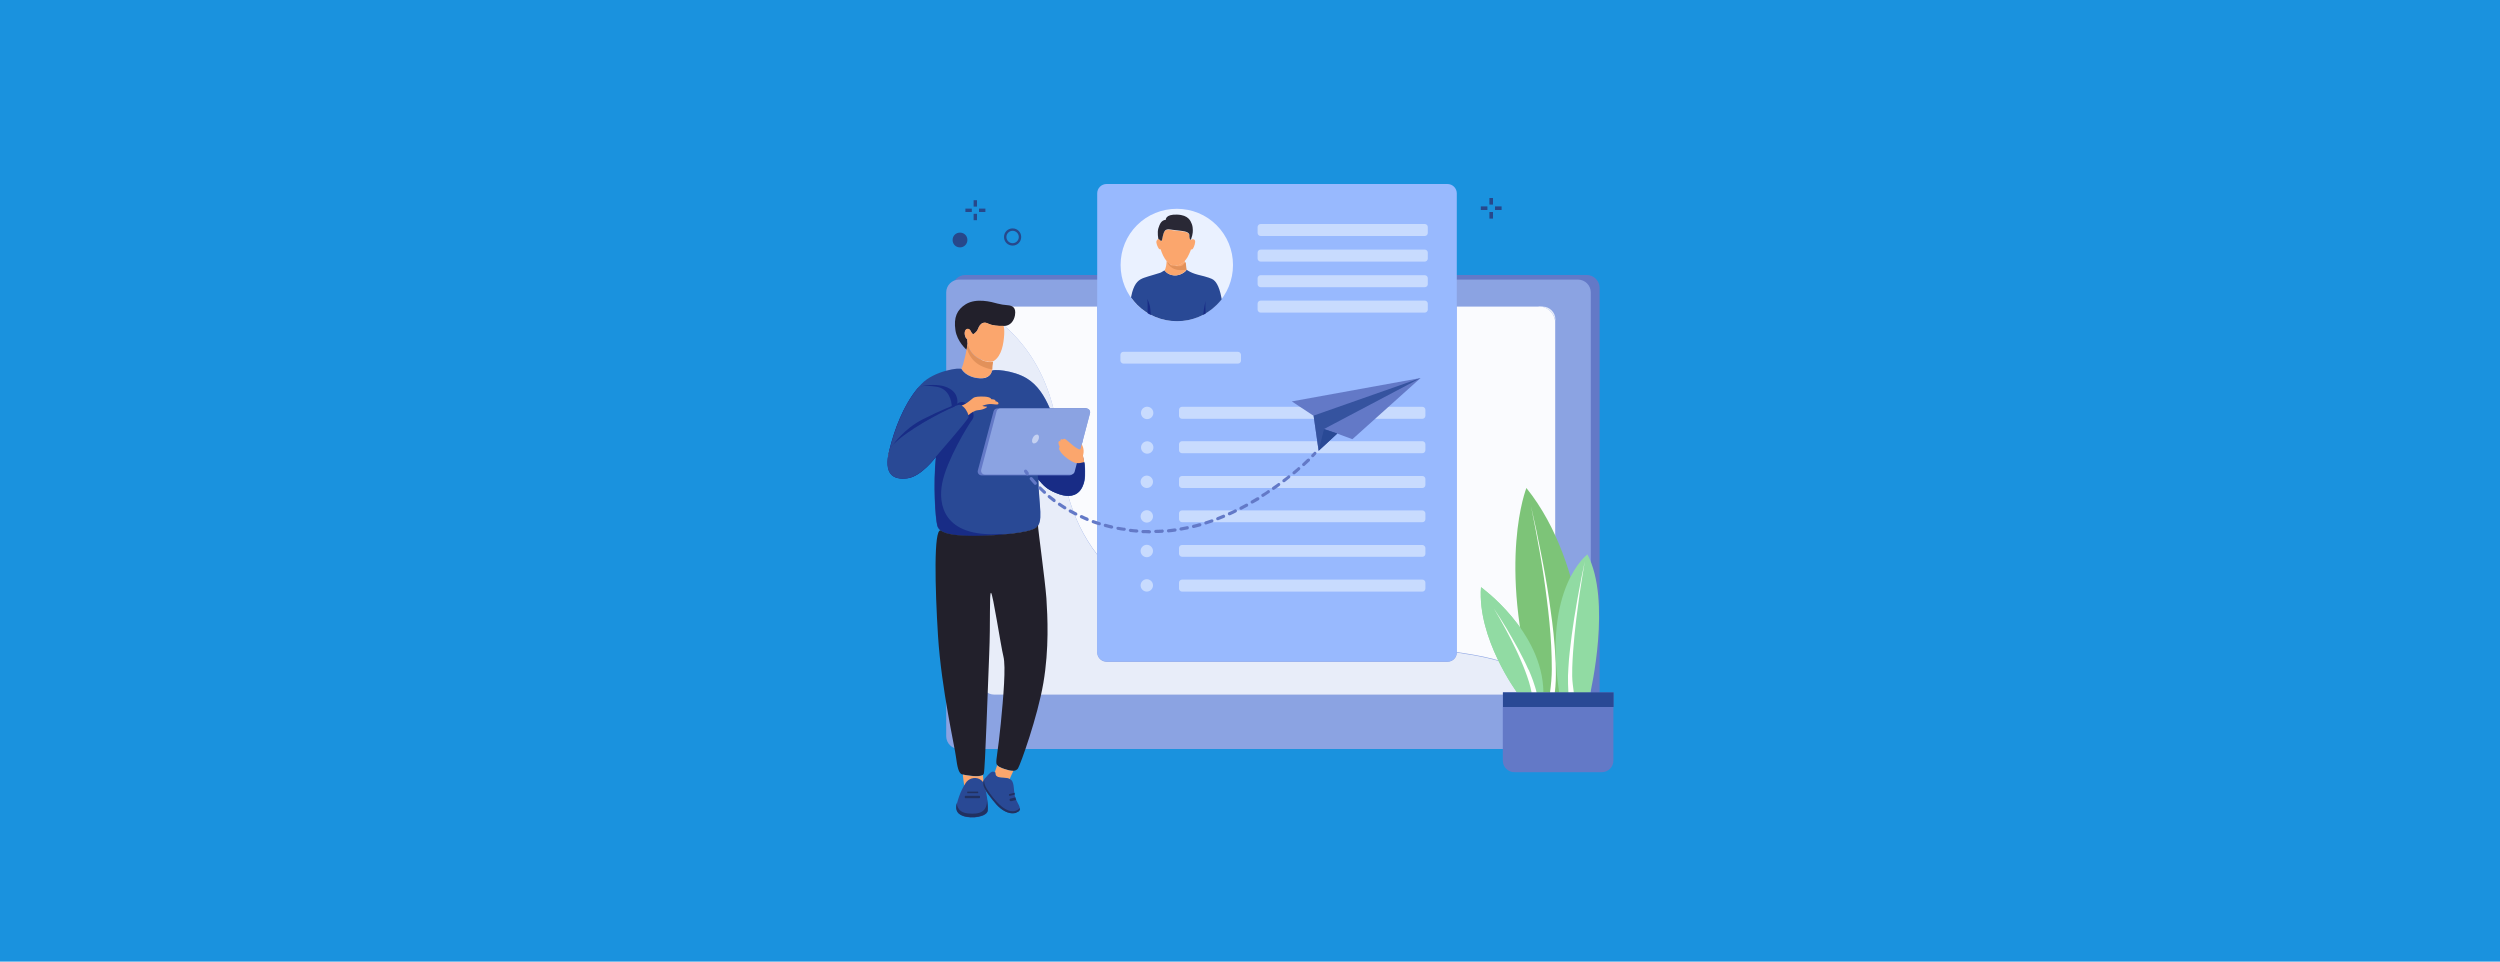 <?xml version="1.0" encoding="UTF-8"?><svg id="a" xmlns="http://www.w3.org/2000/svg" viewBox="0 0 1250 480.8"><rect x="-9.1" y="-8.1" width="1264.9" height="496.9" style="fill:#1a92de; stroke-width:0px;"/><path d="M793.4,374.5h-310.8c-3.5,0-6.4-2.9-6.4-6.4v-224.2c0-3.5,2.9-6.4,6.4-6.4h310.8c3.5,0,6.4,2.9,6.4,6.4v224.2c0,3.5-2.9,6.4-6.4,6.4" style="fill:#6379c7; stroke-width:0px;"/><path d="M789,374.5h-309.5c-3.5,0-6.4-2.9-6.4-6.4v-221.9c0-3.5,2.9-6.4,6.4-6.4h309.5c3.5,0,6.4,2.9,6.4,6.4v221.9c0,3.5-2.9,6.4-6.4,6.4" style="fill:#8ba3e2; stroke-width:0px;"/><path d="M769.8,347.2c0,0,.1,0,.2,0,0,0-.1,0-.2,0M770.2,347.1c0,0,.1,0,.2,0,0,0-.1,0-.2,0M770.7,347.1c0,0,.1,0,.2,0,0,0-.1,0-.2,0M771.1,347c0,0,.1,0,.2,0,0,0-.1,0-.2,0M771.5,346.9c0,0,.1,0,.2,0,0,0-.1,0-.2,0,0,0,0,0,0,0,0,0,0,0,0,0M771.8,346.8c0,0,.2,0,.2,0,0,0-.2,0-.2,0M499,347.2c-1,0-2-.2-2.9-.5.9.3,1.9.5,2.9.5h270.4s0,0,0,0h-270.4M772.2,346.7c0,0,.2,0,.2,0,0,0-.2,0-.2,0M772.6,346.5c0,0,.2,0,.3-.1,0,0-.2,0-.3.1M773,346.4c0,0,.1,0,.2,0,0,0-.1,0-.2,0,0,0,0,0,0,0,0,0,0,0,0,0M496.2,346.7c-.4-.1-.8-.3-1.1-.5.4.2.7.4,1.1.5M773.3,346.2c0,0,.2,0,.3-.1,0,0-.2,0-.3.1M773.7,346s0,0,.1,0c0,0,0,0-.1,0,0,0,0,0-.1,0,0,0,0,0,.1,0M773.9,345.8c0,0,.2-.1.3-.2,0,0-.2.1-.3.2M774.2,345.6c0,0,.2-.1.3-.2,0,0-.2.1-.3.2M774.5,345.4c0,0,.2-.1.3-.2,0,0-.2.2-.3.2M774.8,345.2c0,0,.2-.2.3-.2,0,0-.2.2-.3.2M495.1,346.2c-.9-.5-1.8-1.2-2.5-2,.7.8,1.5,1.5,2.5,2M492.6,344.1c-.2-.2-.3-.4-.5-.6.1.2.3.4.5.6M492.1,343.5c-.2-.3-.4-.7-.6-1,.2.4.4.7.6,1M519.2,239.7c.1,13.5,2.9,21.4-1.5,24.4-3.2,2.1-15.9,3.5-27,3.9v72.9c0,3.5,2.9,6.4,6.4,6.4h274.2c3.5,0,6.4-2.9,6.4-6.4v-1.9c0,2.4-1,4.6-2.6,6.1-10.5-11-24.3-15.6-46.7-18.8,0,2.6-2.1,4.6-4.7,4.6h-170.4c-2.6,0-4.7-2.1-4.7-4.7v-48.8c-6.8-8.8-11.4-18.6-14.5-29.4-1.7,0-3.7-.5-6.1-1.5-4.8-2-6.3-3.9-8.7-6.7M490.7,161.2s0,0,0-.1c0,0,0,0,0,.1M490.8,160.8c0,0,0-.1,0-.2,0,0,0,.1,0,.2M490.8,160.4c0,0,0-.1,0-.2,0,0,0,.1,0,.2M490.9,160.1c0,0,0-.1,0-.2,0,0,0,.1,0,.2M491,159.5h0c0,0,0,.1,0,.2,0,0,0-.1,0-.2M491,159.3c0,0,0-.1,0-.2,0,0,0,.1,0,.2M491.2,159c0,0,0-.1,0-.2,0,0,0,.1,0,.2M491.3,158.7c0-.2.2-.4.2-.6,0,.2-.2.4-.2.6M491.5,158.1c0,0,0-.2.1-.3,0,0,0,.2-.1.3M491.7,157.7c0,0,0-.2.1-.2,0,0,0,.2-.1.2M492,157.2h0c0,0,0,.2-.1.2,0,0,0-.2.1-.2M492.2,156.9h0c0,0-.1.2-.2.2,0,0,.1-.2.2-.2M492.3,156.8c0,0,.1-.2.2-.2,0,0-.1.2-.2.2M499,153.3h-1.9c-3.5,0-6.4,2.9-6.4,6.4v29.4c3.9,0,5.2-2.7,5.2-3.6,0-.3.8-.5,2.2-.5,3.5,0,10.6,1.2,15.3,4.2,5.4,3.3,8.8,8.7,11.5,15h1.8c-8.9-35.9-34-47.8-34.1-47.9,0,0-.1.1-.2.2,0,0,0,0,0,0,0,0,0,0,0,0,0,0,0,0,0,0,0,0,0,0,0,0,0,0,.1-.1.2-.2,0,0,0,0,0,0,1.5-1.8,3.8-3,6.4-3M771.3,153.3h-1.9c4.6,0,8.3,3.7,8.3,8.3v-1.9c0-3.5-2.9-6.4-6.4-6.4" style="fill:#e8edf9; stroke-width:0px;"/><path d="M491,159.5c0,0,0,.1,0,.2,0,0,0-.1,0-.2" style="fill:#fafbfe; stroke-width:0px;"/><path d="M491.2,158.7c0,0,0,.1,0,.2,0,0,0-.1,0-.2" style="fill:#fafbfe; stroke-width:0px;"/><path d="M491.1,159.1c0,0,0,.1,0,.2,0,0,0-.1,0-.2" style="fill:#fafbfe; stroke-width:0px;"/><path d="M490.9,159.9c0,0,0,.1,0,.2,0,0,0-.1,0-.2" style="fill:#fafbfe; stroke-width:0px;"/><path d="M491.8,157.5c0,0,0,.2-.1.2,0,0,0-.2.1-.2" style="fill:#fafbfe; stroke-width:0px;"/><path d="M492.2,156.9c0,0-.1.2-.2.2,0,0,.1-.2.2-.2" style="fill:#fafbfe; stroke-width:0px;"/><path d="M491.6,157.8c0,0,0,.2-.1.3,0,0,0-.2.1-.3" style="fill:#fafbfe; stroke-width:0px;"/><path d="M491.5,158.1c0,.2-.2.4-.2.6,0-.2.2-.4.2-.6" style="fill:#fafbfe; stroke-width:0px;"/><path d="M492,157.2c0,0,0,.2-.1.2,0,0,0-.2.1-.2" style="fill:#fafbfe; stroke-width:0px;"/><path d="M491.5,342.4c.2.4.4.7.6,1-.2-.3-.4-.7-.6-1" style="fill:#fafbfe; stroke-width:0px;"/><path d="M492.6,344.1c.7.8,1.5,1.5,2.5,2-.9-.5-1.8-1.2-2.5-2" style="fill:#fafbfe; stroke-width:0px;"/><path d="M492.1,343.5c.1.2.3.4.5.6-.2-.2-.3-.4-.5-.6" style="fill:#fafbfe; stroke-width:0px;"/><path d="M495.1,346.2c.4.2.7.4,1.1.5-.4-.1-.8-.3-1.1-.5" style="fill:#fafbfe; stroke-width:0px;"/><path d="M490.8,160.7c0,0,0,.1,0,.2,0,0,0-.1,0-.2" style="fill:#fafbfe; stroke-width:0px;"/><path d="M490.8,160.3c0,0,0,.1,0,.2,0,0,0-.1,0-.2" style="fill:#fafbfe; stroke-width:0px;"/><path d="M490.7,161.1s0,0,0,.1c0,0,0,0,0-.1" style="fill:#fafbfe; stroke-width:0px;"/><path d="M496.2,346.7c.9.3,1.9.5,2.9.5h270.4s0,0,0,0h-270.4c-1,0-2-.2-2.9-.5" style="fill:#fafbfe; stroke-width:0px;"/><path d="M774.2,345.7c0,0-.2.1-.3.2,0,0,.2-.1.3-.2" style="fill:#fafbfe; stroke-width:0px;"/><path d="M773,346.4s0,0,0,0c0,0,0,0,0,0M773.2,346.3c0,0-.1,0-.2,0,0,0,.1,0,.2,0" style="fill:#fafbfe; stroke-width:0px;"/><path d="M774.5,345.4c0,0-.2.1-.3.2,0,0,.2-.1.3-.2" style="fill:#fafbfe; stroke-width:0px;"/><path d="M774.8,345.2c0,0-.2.2-.3.2,0,0,.2-.1.3-.2" style="fill:#fafbfe; stroke-width:0px;"/><path d="M773.5,346.1c0,0-.2,0-.3.1,0,0,.2,0,.3-.1" style="fill:#fafbfe; stroke-width:0px;"/><path d="M773.7,346s0,0-.1,0c0,0,0,0,.1,0M773.9,345.9s0,0-.1,0c0,0,0,0,.1,0" style="fill:#fafbfe; stroke-width:0px;"/><path d="M492.4,156.6c0,0-.1.2-.2.2,0,0,.1-.2.2-.2" style="fill:#fafbfe; stroke-width:0px;"/><path d="M775.1,344.9c0,0-.2.2-.3.2,0,0,.2-.2.3-.2" style="fill:#fafbfe; stroke-width:0px;"/><path d="M769.4,153.3h-41.1v172.7s0,0,0,0c22.4,3.2,36.3,7.8,46.7,18.8,1.6-1.5,2.6-3.7,2.6-6.1v-177.2c0-4.6-3.7-8.3-8.3-8.3" style="fill:#fafbfe; stroke-width:0px;"/><path d="M492.5,156.5s0,0,0,0c0,0,0,0,0,0M492.5,156.5s0,0,0,0c0,0,0,0,0,0M492.7,156.3c0,0-.1.1-.2.2,0,0,.1-.1.2-.2,0,0,0,0,0,0M548.5,153.3h-49.5c-2.6,0-4.8,1.2-6.4,3,.1,0,25.2,12,34.1,47.9h16.4c1.3,0,2.2,1.2,1.9,2.4l-4.9,18.5c.2,0,.3.2.3.2h0c.5.8,1.2,3,1.6,5.9,0,0,0,0,.1,0,0,0,.1,0,.2,0,.1.1.3,2.2.3,4.4,0,1.6,0,3.3-.3,4.6,0,.5-.2,1-.4,1.6-.9,2.7-2.8,6-7.6,6h0c0,0-.1,0-.2,0,3,10.7,7.7,20.6,14.5,29.4v-123.9" style="fill:#fafbfe; stroke-width:0px;"/><path d="M770,347.1c0,0-.1,0-.2,0,0,0,.1,0,.2,0" style="fill:#fafbfe; stroke-width:0px;"/><path d="M770.9,347c0,0-.1,0-.2,0,0,0,.1,0,.2,0" style="fill:#fafbfe; stroke-width:0px;"/><path d="M771.3,347c0,0-.1,0-.2,0,0,0,.1,0,.2,0" style="fill:#fafbfe; stroke-width:0px;"/><path d="M770.4,347.1c0,0-.1,0-.2,0,0,0,.1,0,.2,0" style="fill:#fafbfe; stroke-width:0px;"/><path d="M771.5,346.9s0,0,0,0c0,0,0,0,0,0M771.7,346.9c0,0-.1,0-.2,0,0,0,.1,0,.2,0" style="fill:#fafbfe; stroke-width:0px;"/><path d="M772.4,346.6c0,0-.2,0-.2,0,0,0,.2,0,.2,0" style="fill:#fafbfe; stroke-width:0px;"/><path d="M772.8,346.4c0,0-.2,0-.3.1,0,0,.2,0,.3-.1" style="fill:#fafbfe; stroke-width:0px;"/><path d="M772.1,346.7c0,0-.2,0-.2,0,0,0,.2,0,.2,0" style="fill:#fafbfe; stroke-width:0px;"/><path d="M723.7,330.7h-170.4c-2.6,0-4.7-2.1-4.7-4.7V96.7c0-2.6,2.1-4.7,4.7-4.7h170.4c2.6,0,4.7,2.1,4.7,4.7v229.4c0,2.6-2.1,4.7-4.7,4.7" style="fill:#98b9fe; stroke-width:0px;"/><path d="M630.3,112h82.1c.8,0,1.5.7,1.5,1.5v3c0,.8-.7,1.5-1.5,1.5h-82.1c-.8,0-1.5-.7-1.5-1.5v-3c0-.8.7-1.5,1.5-1.5Z" style="fill:#c8dbfe; stroke-width:0px;"/><path d="M630.3,124.8h82.1c.8,0,1.5.7,1.5,1.5v3c0,.8-.7,1.5-1.5,1.5h-82.1c-.8,0-1.5-.7-1.5-1.5v-3c0-.8.7-1.5,1.5-1.5Z" style="fill:#c8dbfe; stroke-width:0px;"/><path d="M630.3,137.6h82.1c.8,0,1.5.7,1.5,1.5v3c0,.8-.7,1.5-1.5,1.5h-82.1c-.8,0-1.5-.7-1.5-1.5v-3c0-.8.7-1.5,1.5-1.5Z" style="fill:#c8dbfe; stroke-width:0px;"/><path d="M630.3,150.3h82.1c.8,0,1.5.7,1.5,1.5v3c0,.8-.7,1.5-1.5,1.5h-82.1c-.8,0-1.5-.7-1.5-1.5v-3c0-.8.7-1.5,1.5-1.5Z" style="fill:#c8dbfe; stroke-width:0px;"/><rect x="560.2" y="175.9" width="60.3" height="5.9" rx="1.5" ry="1.5" style="fill:#c8dbfe; stroke-width:0px;"/><path d="M711.2,209.4h-120.2c-.8,0-1.5-.7-1.5-1.5v-3c0-.8.7-1.5,1.5-1.5h120.2c.8,0,1.5.7,1.5,1.5v3c0,.8-.7,1.5-1.5,1.5" style="fill:#c8dbfe; stroke-width:0px;"/><path d="M711.2,226.6h-120.2c-.8,0-1.5-.7-1.5-1.5v-3c0-.8.7-1.5,1.5-1.5h120.2c.8,0,1.5.7,1.5,1.5v3c0,.8-.7,1.5-1.5,1.5" style="fill:#c8dbfe; stroke-width:0px;"/><path d="M591,238h120.2c.8,0,1.5.7,1.5,1.5v3c0,.8-.7,1.5-1.5,1.5h-120.2c-.8,0-1.5-.7-1.5-1.5v-3c0-.8.7-1.5,1.5-1.5Z" style="fill:#c8dbfe; stroke-width:0px;"/><rect x="589.5" y="255.2" width="123.2" height="5.9" rx="1.5" ry="1.5" style="fill:#c8dbfe; stroke-width:0px;"/><rect x="589.5" y="272.5" width="123.2" height="5.9" rx="1.5" ry="1.5" style="fill:#c8dbfe; stroke-width:0px;"/><path d="M591,289.8h120.2c.8,0,1.5.7,1.5,1.5v3c0,.8-.7,1.5-1.5,1.5h-120.2c-.8,0-1.5-.7-1.5-1.5v-3c0-.8.7-1.5,1.5-1.5Z" style="fill:#c8dbfe; stroke-width:0px;"/><circle cx="573.4" cy="206.4" r="3.1" transform="translate(240.8 717) rotate(-76.7)" style="fill:#c8dbfe; stroke-width:0px;"/><circle cx="573.4" cy="223.7" r="3.1" transform="translate(224 730.3) rotate(-76.7)" style="fill:#c8dbfe; stroke-width:0px;"/><path d="M576.5,240.9c0,1.7-1.4,3.1-3.1,3.1s-3.1-1.4-3.1-3.1,1.4-3.1,3.1-3.1,3.1,1.4,3.1,3.1Z" style="fill:#c8dbfe; stroke-width:0px;"/><path d="M576.5,258.2c0,1.7-1.4,3.1-3.1,3.1s-3.1-1.4-3.1-3.1,1.4-3.1,3.1-3.1,3.1,1.4,3.1,3.1Z" style="fill:#c8dbfe; stroke-width:0px;"/><path d="M576.5,275.5c0,1.7-1.4,3.1-3.1,3.1s-3.1-1.4-3.1-3.1,1.4-3.1,3.1-3.1,3.1,1.4,3.1,3.1Z" style="fill:#c8dbfe; stroke-width:0px;"/><path d="M576.5,292.7c0,1.7-1.4,3.1-3.1,3.1s-3.1-1.4-3.1-3.1,1.4-3.1,3.1-3.1,3.1,1.4,3.1,3.1Z" style="fill:#c8dbfe; stroke-width:0px;"/><path d="M588.4,104.4c-7.5,0-14.6,2.9-19.9,8.2-5.3,5.3-8.2,12.4-8.2,19.9s2.9,14.6,8.2,19.9c5.3,5.3,12.4,8.2,19.9,8.2s14.6-2.9,19.9-8.2c5.3-5.3,8.2-12.4,8.2-19.9s-2.9-14.6-8.2-19.9c-5.3-5.3-12.4-8.2-19.9-8.2" style="fill:#eaf1ff; stroke-width:0px;"/><path d="M579.6,119.5s-.8-.2-1.3.9c-.5,1,.7,3.4,1.1,3.9.3.5.9.3.9.3,0,0,.9,2.9,2.1,4.7,1.2,1.8,2.6,3.6,5.5,3.5,2.9-.1,4.3-2.1,5.2-3.2.9-1.1,2.3-4.4,2.4-4.9,0,0,.5.3,1-.4.5-.7,1.5-3.4.9-4.2-.6-.8-1.7-.5-2,0,0,0-.6-.4-.7-2.1,0-1.8-1.7-2.2-5.9-2.6-4.1-.4-4.4-.8-5.2-.5-.8.2-1.6.3-2.3,3.4-.2,1-.5,2.4-.6,2.4-.1,0-.4-.9-1.2-1.1Z" style="fill:#fba66d; stroke-width:0px;"/><path d="M580.6,120.3c0,.1.1.2.2.2.1,0,.4-1.4.6-2.4.7-3.1,1.5-3.2,2.3-3.4.8-.2,1,.1,5.2.5,3.8.4,5.5.8,5.8,2.2,0,0,0,.2,0,.4,0,.4,0,.8.1,1.1,0,.3.1.5.2.6,0,0,0,0,0,.1.1.2.2.3.2.3h0s0,0,0,0h0s0,0,0,0h0c0,0,.2-.1.3-.2h0s0,0,0,0c1.1-3,.9-4.4.9-4.9,0-.6-.1-1.8-.5-2.8-.6-1.4-1.5-4.5-7.4-4.7-5.9-.2-5.6,2.6-5.6,2.6-2.2.2-3,2-3.7,4.2-.7,2.2,0,5.4,0,5.4.5.1.8.6,1,.8Z" style="fill:#292835; stroke-width:0px;"/><path d="M610.8,149.6c0-.3,0-.5-.1-.8-1.2-6.5-3.2-8.3-4-8.9s-2.9-1.4-7.6-2.5c-4.7-1.2-5.9-2.9-5.9-2.4,0,.5-2.9,3-6.2,2.7-3.3-.3-4.6-2.4-4.6-2.4-.4-.2-1.4.8-2.3,1.1-1,.4-5.6,1.6-8.1,2.5-2.5.9-4.5,2.3-5.9,7.2-.2.8-.4,1.6-.6,2.6.9,1.3,2,2.5,3.1,3.7,5.3,5.3,12.4,8.2,19.9,8.2s14.6-2.9,19.9-8.2c.9-.9,1.7-1.8,2.5-2.8Z" style="fill:#294995; stroke-width:0px;"/><path d="M592.4,130.4c-.9,1-2.3,2.2-4.5,2.3-2.2,0-3.5-.9-4.6-2.2,0,1.3-.3,3.5-1,4.8h0s1.4,2.1,4.6,2.4c3.3.3,6.1-2.1,6.2-2.7h0c-.2-.4-.3-.9-.4-1.5-.2-1.1-.2-2.2-.3-3.2Z" style="fill:#fba66d; stroke-width:0px;"/><path d="M575.4,157.5c0-.8-.1-1.7-.2-2.7-.3-3.4-1.6-5.3-1.6-5.3.3,1,.2,4.3.2,7.1.5.3,1.1.6,1.6.9Z" style="fill:#182c86; stroke-width:0px;"/><path d="M601.5,157.5c.4-.2.8-.5,1.3-.7-.1-2.1-.2-4.6,0-6.5,0,0-1,4.3-1.2,7.2Z" style="fill:#182c86; stroke-width:0px;"/><path d="M587.5,132.8s0,0,0,0c-.1,0-.2,0-.3,0,0,0,0,0,0,0-.1,0-.2,0-.3,0h0c-.1,0-.2,0-.3,0h0c0,0-.2,0-.3,0,0,0,0,0,0,0,0,0-.2,0-.3,0,0,0,0,0,0,0,0,0-.2,0-.3-.1h0c0,0-.2,0-.3-.1h0c0,0-.2-.1-.2-.2h0c0,0-.2-.1-.2-.2h0c0,0-.1-.1-.2-.2h0c0,0-.1-.1-.2-.2h0c0,0-.1-.2-.2-.2h0c-.1-.2-.3-.3-.4-.4h0c0,0-.1-.2-.2-.2h0c0,.1,0,.3,0,.5.9,1.7,3,4,8.1,3.5.5,0,1-.1,1.5-.1,0-.2-.1-.5-.2-.7-.2-1.1-.2-2.2-.3-3.2-.2.2-.4.4-.6.6h0c-.1.1-.3.3-.4.4h0c0,0-.1.1-.2.2h0c0,0-.1.1-.2.2h0c0,0-.2.1-.2.2h0c0,0-.2.1-.3.2h0c0,0-.2,0-.3.1,0,0,0,0,0,0,0,0-.2,0-.3.1h0c0,0-.2,0-.3.1,0,0,0,0,0,0-.1,0-.2,0-.3,0,0,0,0,0,0,0,0,0-.2,0-.3,0,0,0,0,0,0,0-.1,0-.2,0-.3,0,0,0,0,0,0,0-.1,0-.2,0-.4,0-.1,0-.2,0-.4,0Z" style="fill:#e2915a; stroke-width:0px;"/><path d="M758.5,346.2s-19.9-27-18-52.6c0,0,30.9,22.1,31.2,52.6h-13.1Z" style="fill:#91dba3; stroke-width:0px;"/><path d="M800.9,386.1h-43.7c-3.2,0-5.8-2.6-5.8-5.8v-34.1h55.3v34.1c0,3.2-2.6,5.8-5.8,5.8Z" style="fill:#6379c7; stroke-width:0px;"/><path d="M793.7,346.2s1.1-63-30.5-102.2c0,0-14.7,36.8,3.9,102.2h26.6Z" style="fill:#7dc478; stroke-width:0px;"/><path d="M777.3,322.7c-.6-7.9-1.7-15.7-2.8-23.4-.6-3.9-1.2-7.8-1.9-11.6-.7-3.9-1.4-7.7-2.2-11.6-1.5-7.7-3.1-15.4-4.9-23,1.6,7.7,3,15.4,4.4,23.1.7,3.9,1.3,7.7,1.9,11.6.6,3.9,1.1,7.8,1.6,11.7,1,7.8,1.8,15.6,2.2,23.4.2,3.9.3,7.8.3,11.7,0,3.9-.4,8-.9,11.7h2.4c.5-3.9.6-7.8.5-11.8,0-4-.3-7.9-.6-11.8Z" style="fill:#fff; stroke-width:0px;"/><path d="M758.5,346.2s-19.9-27-18-52.6c0,0,30.9,22.1,31.2,52.6h-13.1Z" style="fill:#91dba3; stroke-width:0px;"/><path d="M764.2,334.8c-.8-1.8-1.6-3.6-2.5-5.3-.9-1.8-1.8-3.5-2.7-5.2-1.9-3.4-3.8-6.8-5.8-10.2-2-3.3-4.1-6.6-6.3-9.9,2,3.3,3.9,6.7,5.8,10.2,1.9,3.4,3.6,6.9,5.3,10.4.8,1.8,1.7,3.5,2.4,5.3.8,1.8,1.5,3.6,2.2,5.4.7,1.8,1.3,3.6,1.9,5.5.5,1.8,1,3.5,1.3,5.3h2.5c-.4-2-1.2-4.1-1.8-6-.7-1.9-1.4-3.7-2.2-5.5Z" style="fill:#fff; stroke-width:0px;"/><path d="M795.2,346.2s10.7-46.1-1.5-69c0,0-22.3,16.6-14.1,69h15.6Z" style="fill:#91dba3; stroke-width:0px;"/><path d="M786.1,338c0-2.7,0-5.5.2-8.2.1-2.7.4-5.5.6-8.2.2-2.7.5-5.5.8-8.2.3-2.7.6-5.5,1-8.2.4-2.7.7-5.4,1.1-8.2.8-5.4,1.7-10.9,2.6-16.3-1.2,5.4-2.2,10.8-3.2,16.2-.5,2.7-1,5.4-1.4,8.1-.5,2.7-.9,5.4-1.3,8.2-.4,2.7-.8,5.5-1.1,8.2-.3,2.7-.7,5.5-.9,8.2-.2,2.8-.4,5.5-.5,8.3,0,2.7,0,5.5.2,8.3h2.7c-.3-2.5-.8-5.7-.8-8.2Z" style="fill:#fff; stroke-width:0px;"/><rect x="751.5" y="346.2" width="55.3" height="7.3" style="fill:#294995; stroke-width:0px;"/><path d="M542.3,231.2c0,0-.2,0-.3,0-.4-2.9-1.1-5.1-1.6-5.9-.4-.6-6.3-1.7-8.3-1.3-5.1-13.6-8.1-28.3-18.7-34.8-6.7-4.1-17.6-4.9-17.6-3.6,0,1-1.4,3.9-5.9,3.6-7-.4-9.1-4.6-9.1-4.6-.4-1.1-13.7.7-20.1,7.4-8.3,8.6-13.6,22.4-16.2,33.6-2.6,11.2,1.6,14.6,9.2,13.6,7-.9,14.2-10.7,14.2-10.7-1.4,13.9-.3,30.6.7,34.4,1,3.8,7.2,5.3,18.9,5.2,11.7-.1,26.7-1.6,30.2-3.9,4.4-3,1.7-10.9,1.5-24.4,2.5,2.8,3.9,4.7,8.7,6.7,10.9,4.6,13.6-2.6,14.3-6.1.6-3.1.2-8.8,0-9" style="fill:#294995; stroke-width:0px;"/><path d="M500.3,267c-29.1,1.8-31.2-15.3-29.2-25.4,2.2-11.4,12.8-28.8,14.9-31.6,2.1-2.7-.3-6.1-2.7-8.1-2.5-2-4.7,0-4.7,0,0,0,1.2-4.8-4-7.7-5.2-2.9-12.9-1.3-12.9-1.3l-2.9,1.3c-7.1,8.6-11.8,21.1-14.2,31.3-2.6,11.2,1.6,14.6,9.2,13.6,7-.9,14.2-10.7,14.2-10.7-1.4,13.9-.3,30.6.7,34.4,1,3.8,7.2,5.3,18.9,5.2,5.5,0,11.8-.4,17.2-1-1.1,0-2.6,0-4.5,0Z" style="fill:#182c86; stroke-width:0px;"/><path d="M518.9,262.6h0c-.3.6-.7,1.1-1.2,1.4-3.5,2.4-18.5,3.8-30.2,3.9-8.8,0-14.5-.7-17.2-2.7-3.5-.7-2.8,28.7-1.3,52.7,1.7,26.7,8.5,56.1,9,60.7.6,4.6,1.3,8.2,3.1,8.6,1.8.4,10.2,1.9,10.8-.4.7-2.3,2-43.7,2.7-59.7.7-16,0-30.8.9-30.7.9.1,4.9,26.6,6.2,31.8,1.3,5.2,0,20.1-1.3,33.5-1.3,13.4-2.5,18.2-2.2,20,.3,1.8,4,2.8,5.1,3.1,1.1.3,4.3,1.5,5.7-.6,1.3-2.1,9.8-25.8,12.7-42.8,2.9-17.1,2.1-33,1.5-42.3-.7-9.3-4.2-34.3-4.2-36.4Z" style="fill:#22202b; stroke-width:0px;"/><path d="M507.5,157.5c.6-3.6-1.1-4.7-3.7-4.9-1.7-.1-3.5-.4-5-.8-3.2-.9-10.6-2.9-15.9.3-4.5,2.8-6.1,6.7-5.2,12.9.8,5.8,5.6,9.9,5.6,9.9.2-1.2.4-2.4.5-3.2-.1-.7-.2-2.1-.2-2.1-.9-.4-1.6-2.6-1.1-4,.5-1.5,2-1.4,2.7-.3.2.4.4.8.6,1.1.4.6.8.8.8.8,0,0,1.7-1,2.3-2.5.6-1.7,1.7-3.5,3.7-3.3,1.5.1,2.3,1.8,9.2,1.6,3.5,0,5.2-2.7,5.7-5.4Z" style="fill:#22202b; stroke-width:0px;"/><path d="M501.8,162.9c-6.8.2-7.7-1.5-9.2-1.6-2-.1-3.1,1.7-3.7,3.3-.6,1.5-2.3,2.5-2.3,2.5,0,0-.4-.2-.8-.8-.2-.3-.3-.7-.6-1.1-.7-1.1-2.1-1.2-2.7.3-.5,1.5.2,3.7,1.1,4,0,0,0,1.1.1,1.8,0,0,0,.1,0,.2h0c.3,1.4.9,3.3,2.5,5.2,2.5,3,8.3,5.3,10.8,3.7,3.8-2.5,4.8-8.4,5.1-13.1.1-2.1,0-3.5-.4-4.6Z" style="fill:#fba66d; stroke-width:0px;"/><path d="M480.9,184.5s2.1,4.2,9.1,4.6c4.5.3,5.9-2.6,5.9-3.6,0,0,0-.2.2-.2,0-1.2,0-2.8.4-4.3,0,0,0,0,0-.1-2.8.9-7.9-1.3-10.2-4-1.6-1.8-2.2-3.7-2.5-5.1-.3,2.5-1.8,9.8-3.1,12.7,0,0,.2,0,.2.1Z" style="fill:#fba66d; stroke-width:0px;"/><path d="M496.5,180.9c-2.8.9-7.9-1.3-10.2-4-1.6-1.8-2.2-3.7-2.5-5.1,0,.7-.2,1.5-.3,2.4h0s1.1,6.5,8.3,9.3c1.9.8,3.3,1.1,4.3,1.1,0-1.1.1-2.4.4-3.6,0,0,0,0,0-.1Z" style="fill:#e2915a; stroke-width:0px;"/><path d="M479.9,202.4c-2.8-.3-32,14.9-35.3,22.5,0,.2,0,.4-.1.6-2.6,11.2,1.6,14.6,9.2,13.6,7-.9,14.2-10.7,14.2-10.7,0,0,15.9-18.2,16.3-19.7.4-1.4-1.8-6.1-4.3-6.3Z" style="fill:#294995; stroke-width:0px;"/><path d="M481.4,387.3c.2,1.7.5,4.6.7,5.4.3,1,9.8.2,9.8.2,0,0-.3-2.9-.4-5.4-1.9,1.3-8.3.2-10.1-.2Z" style="fill:#fba66d; stroke-width:0px;"/><path d="M497.7,386.7c0,.5,0,1.4,1.4,1.9,1.6.6,3.9,0,5.7,1,.6-1.3,1.3-3,1.9-4.2-1.4.1-2.8-.4-3.5-.6-.9-.3-3.5-.9-4.6-2.2-.3,1-.9,2.5-1.2,3.5.2.1.2.3.2.5Z" style="fill:#fba66d; stroke-width:0px;"/><path d="M489.7,389.5c-2.5-1.2-5.6-.2-7,2.2-1,1.6-2.3,4-3.1,6.4-1.5,4.4-2.8,8.2,1.9,9.9,4.7,1.7,11.9.3,12.4-2.5.5-2.8-1-11.7-2.2-14.1-.4-.8-1.1-1.4-1.9-1.8Z" style="fill:#294995; stroke-width:0px;"/><path d="M493.8,405.4c.2-1.2,0-3.3-.3-5.7.2,6.4-3.8,7.6-9.6,7-5.8-.6-5.5-5.3-5.5-5.4-.7,2.9-.5,5.3,3,6.6,4.7,1.7,11.9.3,12.4-2.5Z" style="fill:#213161; stroke-width:0px;"/><rect x="483.6" y="395.8" width="5.5" height=".8" rx=".2" ry=".2" style="fill:#213161; stroke-width:0px;"/><rect x="482.4" y="397.9" width="7.6" height="1.2" rx=".3" ry=".3" style="fill:#213161; stroke-width:0px;"/><path d="M497.5,386.1c.2.1.3.3.2.5,0,.5,0,1.4,1.4,1.9,1.8.7,4.5-.1,6.4,1.4,1.9,1.5,1.1,5.8,2.2,9.1,1.2,3.3,4.2,6,.3,7.3-3.9,1.2-7.7-1.7-9.8-4-2.1-2.3-6.5-7.9-6.7-9.8-.2-1.8.4-2.8,1.6-4,1.1-1.2,2.8-3.5,4.2-2.4Z" style="fill:#294995; stroke-width:0px;"/><path d="M508.1,406.3c1.6-.5,2-1.3,1.9-2.3-5.9,5.8-13.8-5.4-16.1-8.8-2.2-3.2-1.8-5-1.8-5.2-.4.7-.5,1.5-.4,2.6.2,1.9,4.6,7.4,6.7,9.8,2.1,2.3,5.9,5.2,9.8,4Z" style="fill:#213161; stroke-width:0px;"/><path d="M507.2,396.4l-2.4.6c-.3,0-.4.3-.3.6,0,.2.3.4.6.3l2.3-.6c0-.3,0-.6-.1-.9Z" style="fill:#213161; stroke-width:0px;"/><path d="M507.8,399.1c0-.1,0-.3-.1-.4l-2.4.6c-.4,0-.6.4-.5.8,0,.3.5.6.8.5l2.5-.6c-.1-.3-.2-.5-.3-.8Z" style="fill:#213161; stroke-width:0px;"/><path d="M444.1,227.6c0,.2,0,.5-.1.7,0-.2,0-.5.1-.7Z" style="fill:#ffcd62; stroke-width:0px;"/><path d="M443.9,229.2c0-.2,0-.4,0-.6,0,.2,0,.4,0,.6Z" style="fill:#ffcd62; stroke-width:0px;"/><path d="M444.3,226.7c0,.3-.1.6-.2.8,0-.3.1-.6.2-.8Z" style="fill:#ffcd62; stroke-width:0px;"/><path d="M475.9,203.8c0-3.5-1.5-9.4-7.5-10.4-6.2-1-8.9,0-8.9,0-7.5,8.6-12.4,21.6-14.8,32.1,0-.2,0-.4.1-.6,2.6-6.2,22.3-17.3,31.2-21.2Z" style="fill:#294995; stroke-width:0px;"/><path d="M444.5,225.5c0,.3-.1.6-.2.9,0-.3.1-.6.2-.9Z" style="fill:#ffcd62; stroke-width:0px;"/><path d="M443.8,231.3c0,0,0,.1,0,.2,0,0,0-.1,0-.2Z" style="fill:#ffcd62; stroke-width:0px;"/><path d="M443.8,232.8s0,0,0,0c0,0,0,0,0,0Z" style="fill:#ffcd62; stroke-width:0px;"/><path d="M443.8,230c0-.1,0-.3,0-.4,0,.2,0,.3,0,.4Z" style="fill:#ffcd62; stroke-width:0px;"/><path d="M443.8,231.9h0s0,0,0,0Z" style="fill:#ffcd62; stroke-width:0px;"/><path d="M443.8,230.7c0-.1,0-.2,0-.4,0,.1,0,.2,0,.4Z" style="fill:#ffcd62; stroke-width:0px;"/><path d="M477.3,203.2v-.7c0,0-6.6,2.4-16,7.2-9.4,4.8-14.7,12.6-14.7,12.6,6.2-6.7,23.8-16.3,30.7-19Z" style="fill:#182c86; stroke-width:0px;"/><path d="M499.2,201.5c-.2-.7-1.5-.9-1.5-.9.4-1-2.1-1-2.1-1,0,0,0-1.1-3.4-1.3-2.6-.1-4.6,0-5.6.7-.4.3-1.2,1-2,1.6-1.1.9-2.4,1.7-3.8,2.2,1.6.8,3,3.2,3.4,4.8,1.2-1.1,2.9-2.3,4.8-2.5,3-.2,5.4-1.8,4.2-1.8-1.2,0-2.2-.4-2-.4.2,0,2.6-1.2,5.3-.8,2.7.4,2.8,0,2.7-.4Z" style="fill:#fba66d; stroke-width:0px;"/><path d="M540.1,225c-1-.4-3.7-.3-5.5,0,0-.4-.1-.8-.2-1.1-1,0-1.8,0-2.4,0-2-5.4-3.7-11-5.7-16.1-6.5,1.2-9.7,10.2-9.7,10.2l2.5,21.7c2.5,2.8,3.9,4.7,8.7,6.7,10.9,4.6,13.6-2.6,14.3-6.1.6-3.1.2-8.8,0-9,0,0-.2,0-.3,0-.4-2.9-1.1-5.1-1.6-5.9,0,0,0,0,0,0,0,0-.1,0-.2-.1" style="fill:#182c86; stroke-width:0px;"/><path d="M496.8,205.6l-7.9,29.7c-.3,1.2.6,2.4,1.9,2.4h43.9c.9,0,1.7-.6,1.9-1.4l7.9-29.7c.3-1.2-.6-2.4-1.9-2.4h-43.9c-.9,0-1.7.6-1.9,1.4" style="fill:#6379c7; stroke-width:0px;"/><path d="M498.3,205.6l-7.7,29.3c-.3,1.2.6,2.4,1.9,2.4h42.9c.9,0,1.7-.6,1.9-1.4l7.7-29.3c.3-1.2-.6-2.4-1.9-2.4h-42.9c-.9,0-1.7.6-1.9,1.4" style="fill:#8ba3e2; stroke-width:0px;"/><path d="M518.4,217.3c-.7,0-1.5.6-2,1.6-.6,1.2-.5,2.4.3,2.8.1,0,.3,0,.4,0,.7,0,1.5-.6,2-1.6.6-1.2.5-2.4-.3-2.8-.1,0-.3,0-.4,0" style="fill:#c5d1f1; stroke-width:0px;"/><path d="M541.4,228c0-.2.1-.4.2-.6.8-3-.8-5.4-.8-5.4-.3-1-.9.1-.9.1,0,0,.3,2.3-.2,2.5-.5.1-2.7-1.3-4.2-2.7-1.6-1.4-2.9-2.6-3.4-2.5-.6,0-.6.5-.6.5-.3-.3-.9-.5-1.1-.1-.4.5-.2.9-.2.9,0,0-.5-.4-.8,0-.6.7.5,2.9.5,2.9-.5,0-.8.9.9,3,1.7,2.1,4.9,4.2,6.4,4.7.5.2,2,.4,2.9.2,1.2-.2,2-.5,2-.5-.1-1.2-.4-2.3-.6-3.2Z" style="fill:#fba66d; stroke-width:0px;"/><path d="M538.2,220.8l.9,3.6s.8.5,1.1.2c0,0,0,0,0,0l1.2-4.4c-1-.3-3.1.6-3.1.6Z" style="fill:#8ba3e2; stroke-width:0px;"/><path d="M483.7,120c0,2-1.6,3.7-3.7,3.7s-3.7-1.6-3.7-3.7,1.6-3.7,3.7-3.7,3.7,1.6,3.7,3.7Z" style="fill:#27488b; stroke-width:0px;"/><path d="M506.3,122.8c-2.4,0-4.3-1.9-4.3-4.3s1.9-4.3,4.3-4.3,4.3,1.9,4.3,4.3-1.9,4.3-4.3,4.3ZM506.3,115.4c-1.7,0-3.1,1.4-3.1,3.1s1.4,3.1,3.1,3.1,3.1-1.4,3.1-3.1-1.4-3.1-3.1-3.1Z" style="fill:#27488b; stroke-width:0px;"/><rect x="744.7" y="106" width="1.8" height="3.3" style="fill:#27488b; stroke-width:0px;"/><rect x="744.7" y="99" width="1.8" height="3.3" style="fill:#27488b; stroke-width:0px;"/><rect x="747.5" y="103.2" width="3.3" height="1.8" style="fill:#27488b; stroke-width:0px;"/><rect x="740.4" y="103.2" width="3.3" height="1.8" style="fill:#27488b; stroke-width:0px;"/><rect x="486.8" y="106.9" width="1.7" height="3.2" style="fill:#27488b; stroke-width:0px;"/><rect x="486.8" y="100.1" width="1.7" height="3.2" style="fill:#27488b; stroke-width:0px;"/><rect x="489.5" y="104.3" width="3.2" height="1.7" style="fill:#27488b; stroke-width:0px;"/><rect x="482.7" y="104.3" width="3.2" height="1.7" style="fill:#27488b; stroke-width:0px;"/><path d="M656.9,226.2h0s-.4.4-1.1,1.1c-.3.3-.3.8,0,1.1.3.3.8.3,1.1,0,.7-.7,1.1-1.2,1.1-1.2.3-.3.3-.8,0-1.1-.3-.3-.8-.3-1.1,0h0Z" style="fill:#6379c7; stroke-width:0px;"/><path d="M518.3,241.2c-.8-.9-1.5-1.7-2.1-2.4-.3-.3-.8-.4-1.1-.1-.3.3-.4.8-.1,1.1.6.7,1.3,1.6,2.1,2.4.3.3.8.3,1.1,0,.3-.3.3-.8,0-1.1h0ZM522.8,245.6c-.8-.7-1.6-1.5-2.3-2.2-.3-.3-.8-.3-1.1,0-.3.3-.3.8,0,1.1.7.7,1.5,1.5,2.3,2.2.3.3.8.3,1.1,0,.3-.3.3-.8,0-1.1h0ZM527.6,249.6c-.9-.7-1.7-1.3-2.5-1.9-.3-.3-.8-.2-1.1.1-.3.3-.2.8.1,1.1.8.7,1.6,1.3,2.5,2,.4.3.9.2,1.1-.2s.2-.9-.2-1.1h0ZM532.8,253.2c-.9-.6-1.8-1.1-2.6-1.7-.4-.3-.9-.2-1.1.2-.3.4-.2.9.2,1.1.9.6,1.8,1.2,2.7,1.8.4.2.9.1,1.1-.3.2-.4.1-.9-.3-1.1h0ZM538.3,256.3c-1-.5-1.9-1-2.8-1.5-.4-.2-.9,0-1.1.3-.2.4,0,.9.3,1.1.9.5,1.9,1,2.8,1.5.4.2.9,0,1.1-.3.2-.4,0-.9-.3-1.1h0ZM544,258.9c-1-.4-2-.8-2.9-1.3-.4-.2-.9,0-1.1.4-.2.4,0,.9.4,1.1,1,.4,1.9.9,2.9,1.3.4.2.9,0,1-.4.2-.4,0-.9-.4-1h0ZM549.9,261.1c-1-.3-2-.7-3-1-.4-.2-.9,0-1,.5-.2.4,0,.9.5,1,1,.4,2,.7,3,1,.4.1.9,0,1-.5.1-.4,0-.9-.5-1h0ZM556,262.7c-1-.2-2.1-.5-3.1-.8-.4-.1-.9.1-1,.6-.1.4.1.9.6,1,1,.3,2.1.5,3.1.8.4.1.9-.2,1-.6.1-.4-.2-.9-.6-1h0ZM562.2,263.9c-1.1-.2-2.1-.3-3.1-.5-.4,0-.9.2-.9.6,0,.4.2.9.6.9,1,.2,2.1.4,3.2.5.4,0,.8-.2.9-.7,0-.4-.2-.8-.7-.9h0ZM568.4,264.7c-1.1,0-2.1-.2-3.1-.3-.4,0-.8.3-.9.7,0,.4.3.8.7.9,1,.1,2.1.2,3.2.3.4,0,.8-.3.9-.7,0-.4-.3-.8-.7-.9ZM574.7,265c-1.1,0-2.1,0-3.2,0-.4,0-.8.3-.8.8,0,.4.3.8.8.8,1.1,0,2.1,0,3.2.1.4,0,.8-.3.8-.8,0-.4-.3-.8-.8-.8h0ZM581,264.8c-1,0-2.1.1-3.1.1-.4,0-.8.4-.8.8,0,.4.4.8.8.8,1.1,0,2.1,0,3.2-.1.4,0,.8-.4.8-.9,0-.4-.4-.8-.9-.8ZM587.3,264.2c-1,.1-2.1.3-3.1.4-.4,0-.8.4-.7.9,0,.4.4.8.9.7,1.1-.1,2.1-.2,3.2-.4.4,0,.7-.5.7-.9,0-.4-.5-.7-.9-.7ZM593.5,263.1c-1,.2-2.1.4-3.1.6-.4,0-.7.5-.7.9,0,.4.5.7.9.7,1.1-.2,2.1-.4,3.2-.6.4,0,.7-.5.6-1s-.5-.7-1-.6h0ZM599.6,261.6c-1,.3-2,.6-3,.8-.4.1-.7.5-.6,1,.1.4.5.7,1,.6,1-.3,2.1-.5,3.1-.8.4-.1.7-.6.6-1-.1-.4-.6-.7-1-.6h0ZM605.7,259.7c-1,.3-2,.7-3,1-.4.1-.7.6-.5,1,.1.4.6.7,1,.5,1-.3,2-.7,3-1,.4-.1.6-.6.5-1-.1-.4-.6-.6-1-.5h0ZM611.5,257.4c-1,.4-1.9.8-2.9,1.2-.4.2-.6.6-.5,1,.2.4.6.6,1,.5,1-.4,2-.8,3-1.2.4-.2.6-.6.4-1.1-.2-.4-.6-.6-1.1-.4h0ZM617.3,254.8c-.9.5-1.9.9-2.9,1.3-.4.2-.6.7-.4,1.1.2.4.7.6,1.1.4,1-.4,1.9-.9,2.9-1.4.4-.2.6-.7.4-1.1-.2-.4-.7-.6-1.1-.4h0ZM622.9,251.9c-.9.5-1.8,1-2.8,1.5-.4.2-.5.7-.3,1.1.2.4.7.5,1.1.3,1-.5,1.9-1,2.8-1.5.4-.2.5-.7.3-1.1-.2-.4-.7-.5-1.1-.3ZM628.4,248.7c-.9.5-1.8,1.1-2.7,1.6-.4.2-.5.7-.3,1.1.2.4.7.5,1.1.3.9-.5,1.9-1.1,2.8-1.6.4-.2.5-.7.3-1.1-.2-.4-.7-.5-1.1-.3h0ZM633.7,245.3c-.9.6-1.7,1.2-2.7,1.7-.4.2-.5.7-.2,1.1.2.4.7.5,1.1.2.9-.6,1.8-1.2,2.7-1.8.4-.2.5-.7.2-1.1-.2-.4-.7-.5-1.1-.2h0ZM638.9,241.7c-.8.6-1.7,1.2-2.6,1.8-.4.3-.5.8-.2,1.1.3.4.8.5,1.1.2.9-.6,1.8-1.2,2.6-1.9.4-.3.4-.8.2-1.1-.3-.4-.8-.4-1.1-.2h0ZM644,237.8c-.8.6-1.6,1.3-2.5,1.9-.4.3-.4.8-.2,1.1.3.4.8.4,1.1.2.9-.7,1.7-1.3,2.5-2,.3-.3.4-.8.1-1.1-.3-.3-.8-.4-1.1-.1h0ZM648.9,233.8c-.8.7-1.6,1.3-2.4,2-.3.3-.4.8-.1,1.1.3.3.8.4,1.1.1.9-.7,1.7-1.4,2.4-2.1.3-.3.4-.8,0-1.1-.3-.3-.8-.4-1.1,0h0ZM653.6,229.5c-.7.6-1.5,1.4-2.3,2.2-.3.3-.4.8,0,1.1.3.3.8.4,1.1,0,.9-.8,1.7-1.5,2.4-2.2.3-.3.3-.8,0-1.1-.3-.3-.8-.3-1.1,0h0Z" style="fill:#6379c7; stroke-width:0px;"/><path d="M514.4,236.4c-.3-.4-.5-.7-.7-1,0-.1-.1-.2-.2-.2,0,0,0,0,0,0h0s0,0,0,0h0s0,0,0,0h0s0,0,0,0h0c-.2-.4-.7-.5-1.1-.3-.4.2-.5.7-.3,1.1,0,0,.3.5.9,1.4.3.4.8.4,1.1.2.4-.3.4-.8.2-1.1h0Z" style="fill:#6379c7; stroke-width:0px;"/><polyline points="645.9 200.7 656.8 207.9 659.3 225.4 668.6 216.8 676.2 219.6 710.3 189 645.9 200.7" style="fill:#6379c7; stroke-width:0px;"/><polyline points="668.6 216.8 664.4 220.7 664.4 220.7 668.6 216.8" style="fill:#3f5faa; stroke-width:0px;"/><polyline points="664.4 220.7 664.4 220.7 659.3 225.4 659.3 225.4 664.4 220.7" style="fill:#4966aa; stroke-width:0px;"/><path d="M710.3,189l-53.5,18.8,2.5,17.5,5.1-4.7,4.2-3.9-6.6-2.2,48.3-25.5M710.3,189h0" style="fill:#35539f; stroke-width:0px;"/><polygon points="662 214.6 659.3 225.4 668.6 216.8 662 214.6" style="fill:#294995; stroke-width:0px;"/></svg>